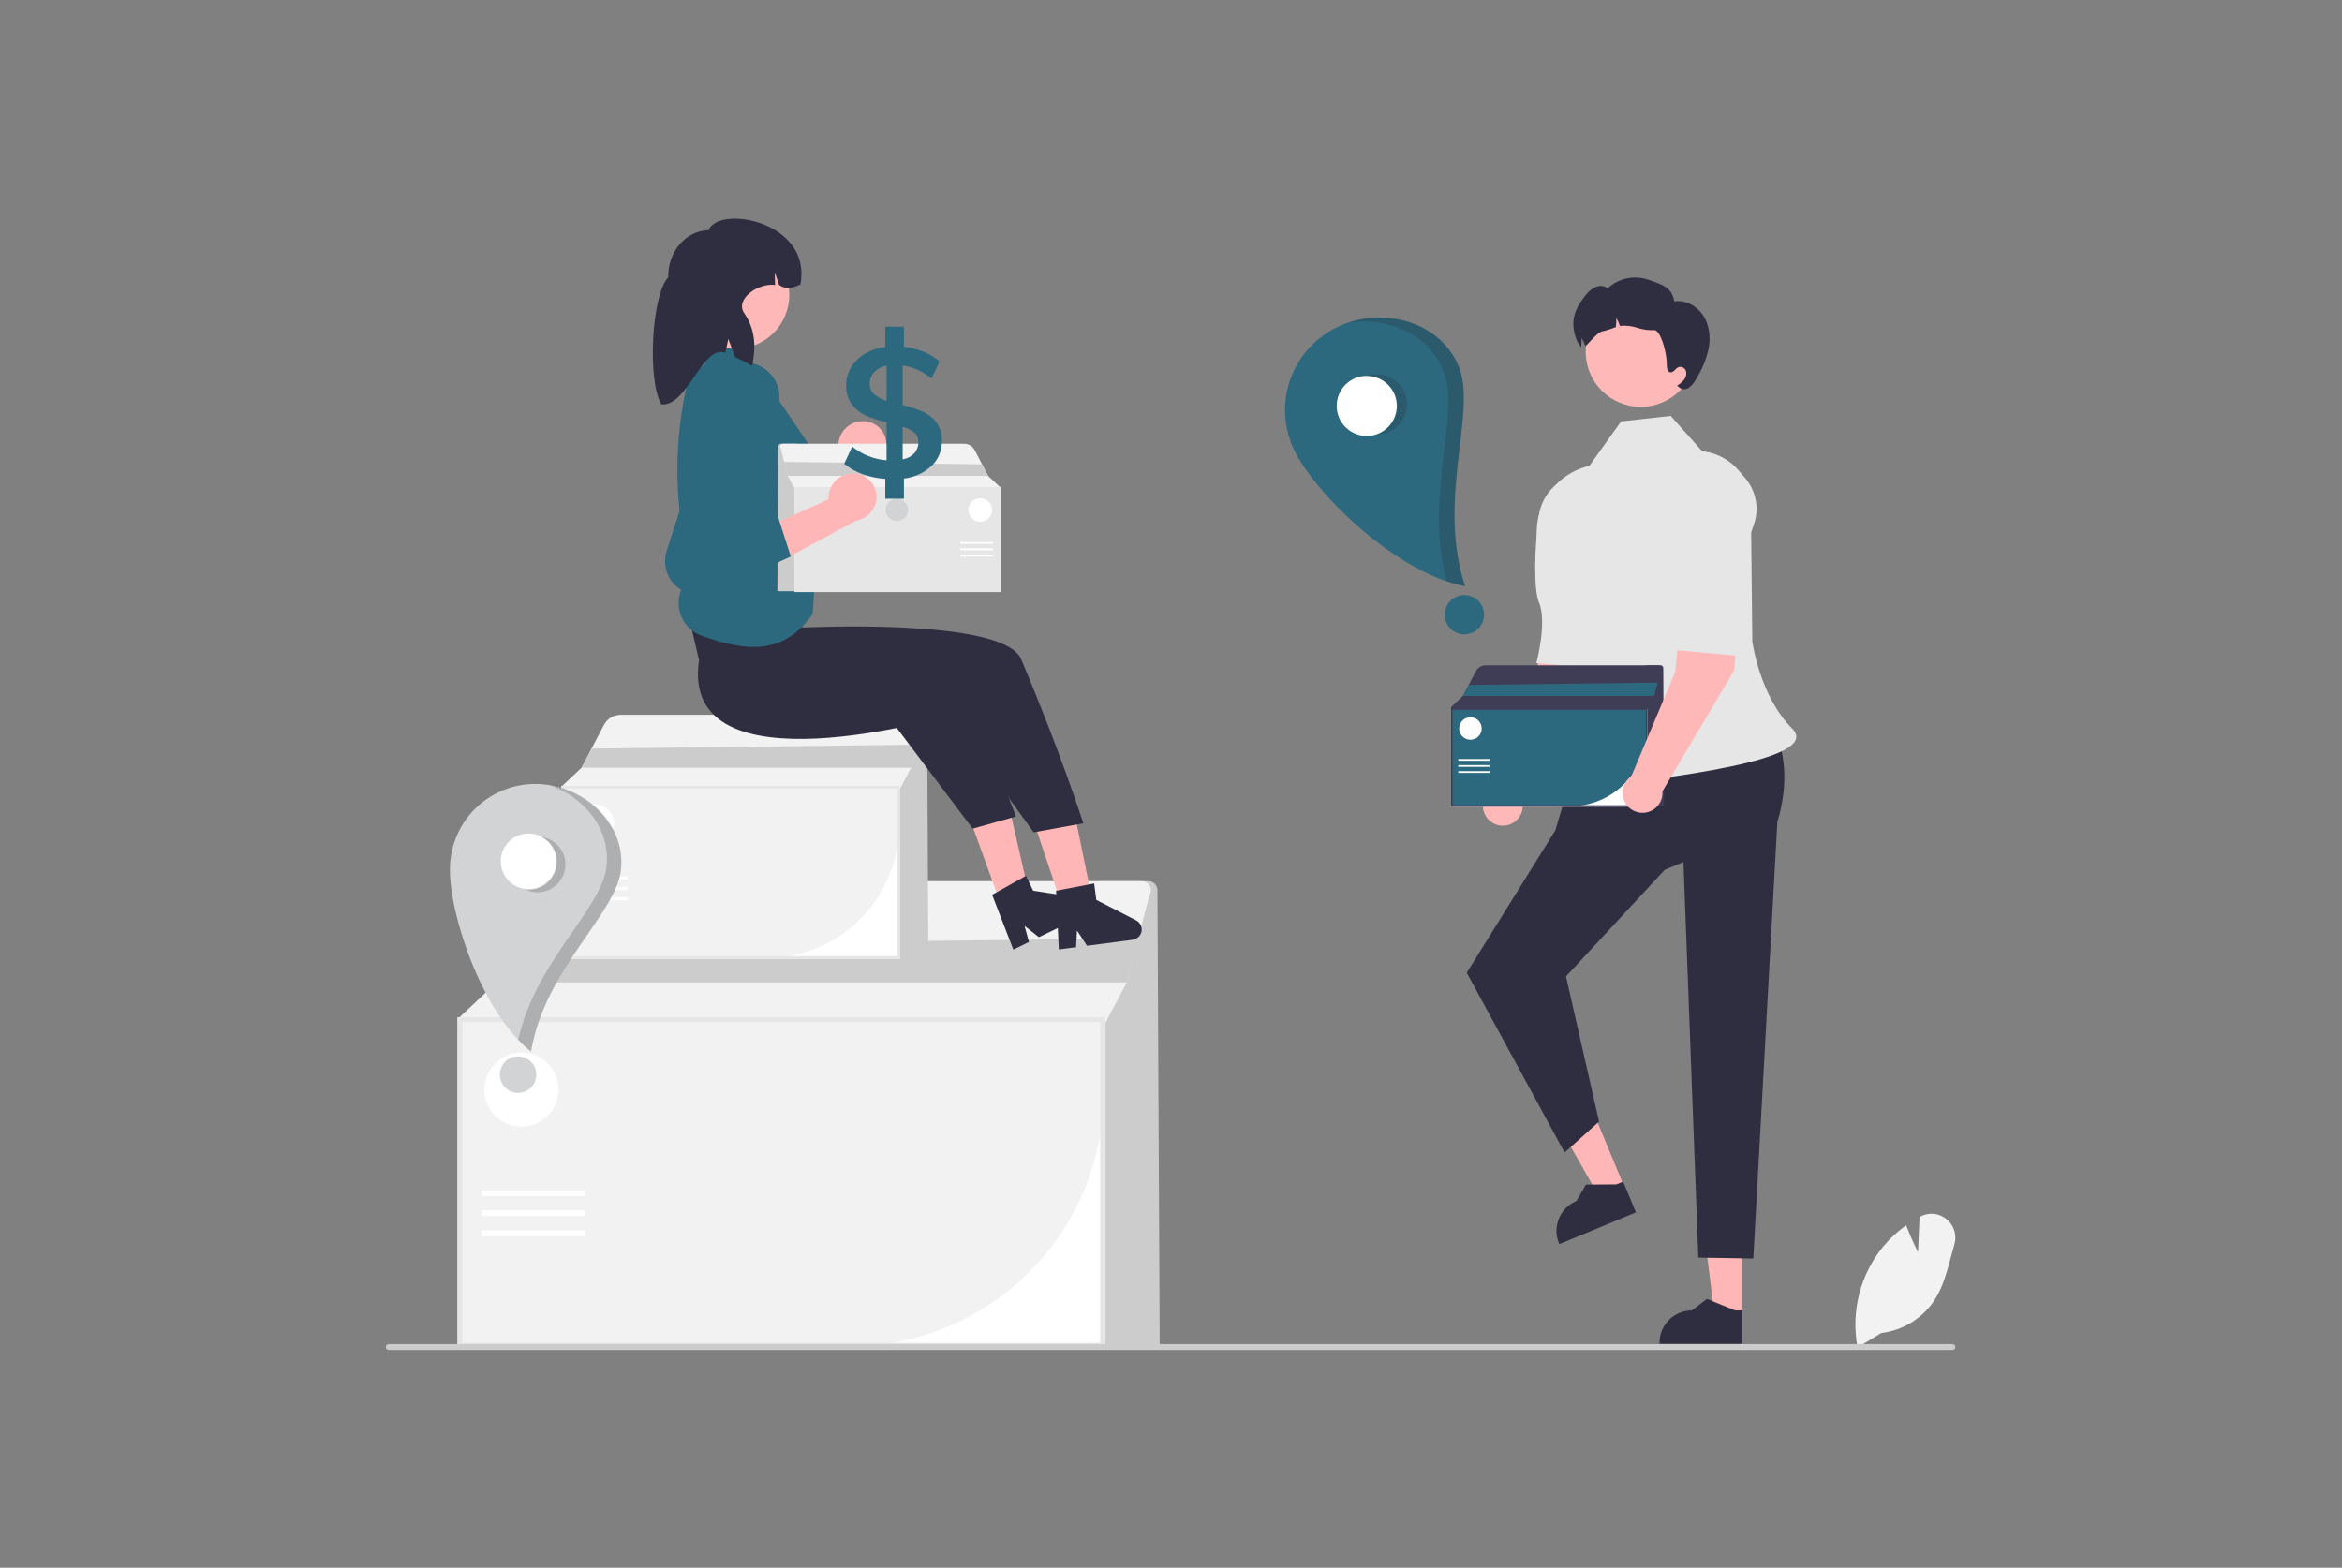 <svg width="953" height="638" viewBox="0 0 953 638" fill="none" xmlns="http://www.w3.org/2000/svg">
<rect x="0" y="0" width="953" height="638" fill="#808080" stroke="none"/>
<g clip-path="url(#clip0_308_503)">
<path d="M471.904 547.444H447.37V358.62H467.322C468.289 358.62 469.216 359.003 469.901 359.684C470.586 360.366 470.973 361.291 470.978 362.258L471.904 547.444Z" fill="#CCCCCC"/>
<path d="M449.662 548.443H186.198V413.969H449.662V548.443Z" fill="white"/>
<path d="M345.818 547.943H186.698V414.469H449.162V444.599C449.131 471.998 438.233 498.266 418.859 517.64C399.485 537.014 373.217 547.912 345.818 547.943Z" fill="#F2F2F2"/>
<path d="M467.908 363.984C467.775 364.234 467.673 364.499 467.601 364.773L458.516 399.792L448.662 418.454H187.198V413.806L202.084 399.792L219.449 366.576C220.216 365.109 221.222 363.782 222.427 362.648C225.177 360.061 228.81 358.62 232.585 358.62H464.675C465.305 358.62 465.925 358.783 466.473 359.093C467.022 359.403 467.481 359.849 467.806 360.389C468.132 360.929 468.312 361.543 468.33 362.173C468.347 362.803 468.202 363.427 467.908 363.984Z" fill="#F2F2F2"/>
<path d="M449.662 548.443H186.198V413.969H449.662V548.443ZM188.198 546.443H447.662V415.969H188.198V546.443Z" fill="#E6E6E6"/>
<path d="M463.37 381.898L458.516 399.792H202.084L210.37 384.898L463.37 381.898Z" fill="#CCCCCC"/>
<path d="M237.912 484.436H195.913V486.76H237.912V484.436Z" fill="white"/>
<path d="M237.912 492.57H195.913V494.894H237.912V492.57Z" fill="white"/>
<path d="M237.912 500.704H195.913V503.028H237.912V500.704Z" fill="white"/>
<path d="M212.182 458.546C220.525 458.546 227.289 451.782 227.289 443.439C227.289 435.096 220.525 428.332 212.182 428.332C203.839 428.332 197.075 435.096 197.075 443.439C197.075 451.782 203.839 458.546 212.182 458.546Z" fill="white"/>
<path d="M377.756 389.643H364.926V290.897H375.36C375.866 290.897 376.35 291.098 376.709 291.454C377.067 291.811 377.269 292.294 377.272 292.8L377.756 389.643Z" fill="#CCCCCC"/>
<path d="M366.125 390.167H228.345V319.843H366.125V390.167Z" fill="white"/>
<path d="M311.819 389.905H228.606V320.104H365.863V335.86C365.847 350.189 360.148 363.926 350.016 374.057C339.884 384.189 326.147 389.888 311.819 389.905Z" fill="#F2F2F2"/>
<path d="M375.666 293.702C375.597 293.833 375.543 293.972 375.506 294.115L370.755 312.428L365.602 322.188H228.868V319.757L236.653 312.428L245.734 295.058C246.135 294.291 246.661 293.597 247.292 293.004C248.73 291.651 250.629 290.897 252.604 290.897H373.976C374.305 290.897 374.629 290.983 374.916 291.145C375.203 291.307 375.443 291.54 375.613 291.822C375.784 292.105 375.878 292.426 375.887 292.755C375.896 293.085 375.82 293.411 375.666 293.702Z" fill="#F2F2F2"/>
<path d="M366.125 390.167H228.345V319.843H366.125V390.167ZM229.391 389.121H365.079V320.889H229.391V389.121Z" fill="#E6E6E6"/>
<path d="M373.293 303.071L370.755 312.428H236.653L240.986 304.639L373.293 303.071Z" fill="#CCCCCC"/>
<path d="M255.389 356.693H233.426V357.909H255.389V356.693Z" fill="white"/>
<path d="M255.389 360.947H233.426V362.163H255.389V360.947Z" fill="white"/>
<path d="M255.389 365.201H233.426V366.417H255.389V365.201Z" fill="white"/>
<path d="M241.934 343.154C246.297 343.154 249.834 339.617 249.834 335.254C249.834 330.891 246.297 327.354 241.934 327.354C237.571 327.354 234.034 330.891 234.034 335.254C234.034 339.617 237.571 343.154 241.934 343.154Z" fill="white"/>
<path d="M755.878 548.375L755.798 547.948C754.5 540.79 754.776 533.435 756.607 526.395C758.439 519.354 761.781 512.797 766.403 507.178C769.02 504.047 772.021 501.259 775.335 498.878L775.651 498.65L775.79 499.013C777.438 503.36 779.519 507.712 780.467 509.639L781.107 495.257L781.472 495.063C783.145 494.167 785.048 493.792 786.936 493.987C788.823 494.182 790.61 494.937 792.064 496.156C793.569 497.366 794.677 498.997 795.246 500.842C795.815 502.686 795.818 504.659 795.256 506.506C794.759 508.195 794.289 509.948 793.835 511.643C792.274 517.468 790.66 523.492 787.533 528.564C785.128 532.38 781.901 535.61 778.088 538.019C774.274 540.428 769.971 541.955 765.492 542.489L755.878 548.375Z" fill="#F2F2F2"/>
<path d="M795.67 548.199C795.671 548.355 795.64 548.51 795.58 548.655C795.521 548.799 795.433 548.931 795.323 549.041C795.212 549.152 795.081 549.24 794.936 549.299C794.791 549.359 794.636 549.389 794.48 549.389H158.19C157.874 549.389 157.572 549.263 157.349 549.04C157.125 548.817 157 548.514 157 548.199C157 547.883 157.125 547.58 157.349 547.357C157.572 547.134 157.874 547.009 158.19 547.009H794.48C794.636 547.008 794.791 547.039 794.936 547.098C795.08 547.158 795.212 547.246 795.323 547.356C795.433 547.467 795.521 547.598 795.58 547.743C795.64 547.887 795.671 548.042 795.67 548.199Z" fill="#CCCCCC"/>
<path d="M651.345 243.724L633.132 241.115C626.972 251.415 624.783 278.83 624.783 278.83L606.959 321.195C605.779 321.996 604.831 323.095 604.21 324.38C603.589 325.665 603.317 327.09 603.423 328.513C603.528 329.936 604.006 331.307 604.809 332.486C605.612 333.666 606.712 334.613 607.998 335.232C609.283 335.851 610.709 336.121 612.132 336.014C613.555 335.907 614.925 335.427 616.103 334.623C617.282 333.818 618.228 332.717 618.845 331.431C619.463 330.145 619.731 328.718 619.623 327.296L648.888 277.985L651.345 243.724Z" fill="#FFB8B8"/>
<path d="M648.446 193.162C651.265 193.598 653.953 194.651 656.319 196.244C658.685 197.838 660.671 199.933 662.135 202.381C663.599 204.83 664.506 207.57 664.79 210.409C665.075 213.247 664.73 216.113 663.781 218.803L659.916 229.758C659.916 229.758 657.812 262.743 649.789 272.054L625.168 269.825C625.168 269.825 629.67 253.184 626.214 245.132C624.097 240.201 624.215 223.17 626.3 209.316C626.691 206.8 627.574 204.386 628.9 202.211C630.225 200.037 631.965 198.146 634.023 196.645C636.08 195.145 638.412 194.065 640.887 193.467C643.362 192.869 645.931 192.765 648.446 193.162Z" fill="#E6E6E6"/>
<path d="M708.636 535.418L697.665 535.417L692.446 493.1L708.638 493.101L708.636 535.418Z" fill="#FFB6B6"/>
<path d="M709.022 546.863L675.285 546.862V546.435C675.285 542.953 676.669 539.613 679.132 537.15C681.594 534.688 684.934 533.304 688.417 533.304L694.58 528.629L706.078 533.305L709.023 533.305L709.022 546.863Z" fill="#2F2E41"/>
<path d="M660.939 482.973L650.805 487.174L629.773 450.085L644.731 443.883L660.939 482.973Z" fill="#FFB6B6"/>
<path d="M665.681 493.396L634.517 506.319L634.353 505.925C633.019 502.708 633.018 499.093 634.349 495.875C635.681 492.657 638.236 490.099 641.453 488.765L645.355 482.086L657.767 482L660.487 480.872L665.681 493.396Z" fill="#2F2E41"/>
<path d="M721.18 294.695L643.321 302.83L632.907 337.907L596.839 395.87L636.662 469.037L650.687 456.449L637.225 397.366L677.406 353.987L685.025 350.826L691.073 511.793L713.443 512.161L723.233 334.543C727.936 318.852 726.521 305.896 721.18 294.695Z" fill="#2F2E41"/>
<path d="M692.634 183.647L679.855 169.258L659.662 171.501L646.733 189.594C639.852 191.176 633.838 195.336 629.93 201.216C626.022 207.097 624.516 214.252 625.722 221.21C630.739 250.098 647.789 278.117 642.159 292.371C633.613 314.007 633.092 322.832 653.548 319.798C674.005 316.765 742.538 309.772 729.251 296.485C715.964 283.198 713.045 260.995 713.045 260.995L712.512 210.198C713.077 207.134 713.002 203.987 712.291 200.954C711.581 197.92 710.25 195.067 708.383 192.573C706.516 190.079 704.153 187.999 701.442 186.463C698.732 184.927 695.733 183.968 692.634 183.647Z" fill="#E6E6E6"/>
<path d="M667.661 165.576C680.041 165.576 690.076 155.54 690.076 143.161C690.076 130.781 680.041 120.745 667.661 120.745C655.281 120.745 645.246 130.781 645.246 143.161C645.246 155.54 655.281 165.576 667.661 165.576Z" fill="#FFB8B8"/>
<path d="M695.28 141.829C694.279 146.371 692.474 150.697 689.949 154.602C689.279 155.934 688.277 157.071 687.041 157.904C686.415 158.306 685.668 158.475 684.93 158.383C684.192 158.291 683.51 157.943 683.002 157.399L682.457 156.955C683.526 156.296 684.481 155.467 685.284 154.501C685.681 154.016 685.958 153.444 686.089 152.831C686.221 152.218 686.205 151.583 686.041 150.977C685.848 150.38 685.43 149.882 684.877 149.586C684.323 149.291 683.676 149.221 683.073 149.392C681.76 149.907 680.962 151.805 679.589 151.513C678.478 151.27 678.246 149.806 678.246 148.655C678.286 142.637 675.378 134.085 673.127 134.347C670.852 134.471 668.574 134.167 666.412 133.448C664.247 132.729 661.963 132.438 659.687 132.59C659.526 132.61 659.364 132.641 659.193 132.671C658.828 131.528 658.326 130.432 657.698 129.41C657.769 130.644 657.708 131.883 657.516 133.105C655.705 133.852 653.834 134.443 651.923 134.872C649.843 135.165 645.268 141.385 645.056 140.749C644.691 139.605 644.19 138.51 643.562 137.487C643.633 138.722 643.572 139.961 643.38 141.183C643.37 141.233 643.37 141.274 643.36 141.324C642.35 139.981 641.734 138.346 642.078 139.598C638.695 131.944 640.008 126.461 645.329 120.009C646.366 118.622 647.738 117.52 649.317 116.808C650.108 116.461 650.975 116.323 651.835 116.408C652.694 116.493 653.517 116.797 654.225 117.293C656.395 115.303 659.058 113.93 661.938 113.315C664.817 112.701 667.809 112.868 670.602 113.799C676.146 115.728 680.417 116.859 681.265 122.675C685.849 121.938 690.565 124.543 693.089 128.43C695.603 132.328 696.118 137.275 695.28 141.829Z" fill="#2F2E41"/>
<path d="M677.103 328.01H669.664V270.751H675.714C676.007 270.751 676.288 270.867 676.496 271.074C676.704 271.28 676.821 271.561 676.823 271.854L677.103 328.01Z" fill="#3F3D56"/>
<path d="M670.359 328.313H590.465V287.535H670.359V328.313Z" fill="white"/>
<path d="M638.869 328.162H590.617V287.687H670.207V296.823C670.198 305.132 666.893 313.097 661.018 318.972C655.143 324.848 647.177 328.152 638.869 328.162Z" fill="#2C697F"/>
<path d="M675.892 272.377C675.851 272.453 675.82 272.534 675.799 272.617L673.044 283.236L670.056 288.895H590.769V287.486L595.283 283.236L600.549 273.163C600.781 272.719 601.086 272.316 601.452 271.972C602.285 271.188 603.387 270.751 604.532 270.751H674.911C675.102 270.751 675.29 270.8 675.457 270.894C675.623 270.988 675.762 271.124 675.861 271.287C675.959 271.451 676.014 271.637 676.02 271.828C676.025 272.019 675.981 272.208 675.892 272.377Z" fill="#3F3D56"/>
<path d="M670.359 328.313H590.465V287.535H670.359V328.313ZM591.072 327.707H669.752V288.142H591.072V327.707Z" fill="#3F3D56"/>
<path d="M674.515 277.809L673.044 283.236H595.283L597.795 278.719L674.515 277.809Z" fill="#2C697F"/>
<path d="M606.147 308.903H593.411V309.608H606.147V308.903Z" fill="white"/>
<path d="M606.147 311.37H593.411V312.075H606.147V311.37Z" fill="white"/>
<path d="M606.147 313.837H593.411V314.542H606.147V313.837Z" fill="white"/>
<path d="M598.345 301.053C600.875 301.053 602.926 299.002 602.926 296.472C602.926 293.942 600.875 291.891 598.345 291.891C595.815 291.891 593.764 293.942 593.764 296.472C593.764 299.002 595.815 301.053 598.345 301.053Z" fill="white"/>
<path d="M708.185 238.489L689.972 235.88C683.812 246.18 681.623 273.595 681.623 273.595L663.799 315.959C662.619 316.761 661.67 317.86 661.049 319.144C660.429 320.429 660.157 321.855 660.262 323.278C660.368 324.701 660.846 326.071 661.649 327.251C662.452 328.43 663.552 329.377 664.838 329.997C666.123 330.616 667.549 330.886 668.972 330.779C670.395 330.672 671.765 330.192 672.943 329.387C674.122 328.583 675.067 327.482 675.685 326.196C676.303 324.909 676.571 323.483 676.463 322.06L705.728 272.75L708.185 238.489Z" fill="#FFB8B8"/>
<path d="M698.313 187.926C701.132 188.363 703.82 189.415 706.186 191.009C708.552 192.602 710.538 194.698 712.002 197.146C713.466 199.594 714.373 202.335 714.657 205.173C714.942 208.011 714.597 210.878 713.648 213.568L709.783 224.523C709.783 224.523 714.652 257.507 706.628 266.818L682.008 264.589C682.008 264.589 686.509 247.948 683.053 239.896C680.937 234.965 681.055 217.934 683.14 204.08C684.732 193.501 687.741 186.289 698.313 187.926Z" fill="#E6E6E6"/>
<path d="M543.661 133.35C534.763 137.788 527.992 145.579 524.838 155.009C521.684 164.439 522.405 174.736 526.843 183.634C536.084 202.164 569.479 233.767 596.123 238.542C584.662 203.742 600.598 168.369 593.946 150.168C586.837 130.72 562.191 124.108 543.661 133.35Z" fill="#2C697F"/>
<path d="M556.152 177.42C562.905 177.42 568.379 171.945 568.379 165.192C568.379 158.439 562.905 152.965 556.152 152.965C549.399 152.965 543.924 158.439 543.924 165.192C543.924 171.945 549.399 177.42 556.152 177.42Z" fill="white"/>
<path d="M595.888 258.168C600.312 258.168 603.897 254.582 603.897 250.159C603.897 245.736 600.312 242.15 595.888 242.15C591.465 242.15 587.88 245.736 587.88 250.159C587.88 254.582 591.465 258.168 595.888 258.168Z" fill="#2C697F"/>
<path opacity="0.2" d="M559.878 152.339C561.484 152.284 563.085 152.545 564.589 153.108C566.094 153.671 567.473 154.526 568.647 155.622C569.821 156.718 570.768 158.035 571.433 159.498C572.098 160.96 572.469 162.54 572.523 164.145C572.577 165.751 572.315 167.351 571.75 168.856C571.186 170.36 570.33 171.738 569.233 172.911C568.136 174.085 566.818 175.03 565.355 175.694C563.892 176.358 562.312 176.727 560.707 176.78C563.428 175.768 565.7 173.82 567.117 171.286C568.533 168.752 569.001 165.796 568.438 162.948C567.874 160.1 566.315 157.545 564.04 155.741C561.765 153.937 558.923 153.002 556.021 153.103C557.257 152.642 558.56 152.384 559.878 152.339Z" fill="#231F20"/>
<path opacity="0.2" d="M594.007 150.176C600.66 168.377 584.724 203.749 596.185 238.549C593.67 238.086 591.193 237.438 588.774 236.609C579.436 202.968 594.092 169.353 587.664 151.768C581.912 136.029 564.673 128.699 548.485 131.373C566.252 125.314 587.493 132.353 594.007 150.176Z" fill="#231F20"/>
<path d="M218.66 319.04C209.449 318.819 200.527 322.266 193.858 328.623C187.188 334.98 183.317 343.726 183.096 352.937C182.635 372.118 196.292 412.473 216.046 427.93C221.738 394.461 250.119 372.395 252.557 354.605C255.163 335.596 237.841 319.501 218.66 319.04Z" fill="#D1D3D4"/>
<path d="M215.092 361.863C221.349 361.863 226.422 356.791 226.422 350.533C226.422 344.276 221.349 339.203 215.092 339.203C208.834 339.203 203.762 344.276 203.762 350.533C203.762 356.791 208.834 361.863 215.092 361.863Z" fill="white"/>
<path d="M210.819 444.764C214.918 444.764 218.24 441.441 218.24 437.343C218.24 433.244 214.918 429.922 210.819 429.922C206.721 429.922 203.398 433.244 203.398 437.343C203.398 441.441 206.721 444.764 210.819 444.764Z" fill="#D1D3D4"/>
<path opacity="0.2" d="M223.714 341.62C226.416 342.935 228.485 345.269 229.467 348.109C230.448 350.949 230.261 354.063 228.946 356.765C228.295 358.103 227.387 359.3 226.274 360.287C225.161 361.274 223.864 362.032 222.457 362.518C219.617 363.499 216.504 363.312 213.802 361.997C216.469 362.347 219.174 361.737 221.432 360.275C223.691 358.813 225.355 356.595 226.128 354.018C226.9 351.441 226.73 348.674 225.649 346.21C224.567 343.747 222.644 341.749 220.224 340.574C221.436 340.732 222.615 341.086 223.714 341.62Z" fill="#231F20"/>
<path opacity="0.2" d="M252.604 354.638C250.166 372.428 221.786 394.494 216.093 427.963C214.234 426.494 212.486 424.889 210.864 423.162C217.793 391.563 244.363 370.382 246.719 353.194C248.828 337.81 237.885 324.336 223.468 319.512C240.645 322.248 254.992 337.218 252.604 354.638Z" fill="#231F20"/>
<path d="M350.462 171.415C347.873 171.585 345.452 172.757 343.715 174.684C341.978 176.611 341.061 179.14 341.16 181.732C341.188 182.259 341.26 182.782 341.375 183.297L311.977 201.817L328.23 209.005L353.655 190.316C355.752 189.675 357.579 188.358 358.849 186.57C360.119 184.782 360.762 182.623 360.677 180.431C360.616 179.185 360.311 177.962 359.778 176.833C359.245 175.705 358.495 174.692 357.57 173.853C356.646 173.015 355.565 172.366 354.39 171.945C353.215 171.524 351.969 171.338 350.722 171.399C350.635 171.403 350.548 171.409 350.462 171.415Z" fill="#FFB6B6"/>
<path d="M322.113 193.399L329.399 208.431L300.591 226.969C298.542 228.3 296.186 229.084 293.748 229.247C291.309 229.411 288.87 228.948 286.661 227.903C283.975 226.617 281.78 224.494 280.407 221.852C279.033 219.21 278.556 216.194 279.046 213.257L288.393 159.892C289.021 156.158 291.056 152.806 294.079 150.526C297.102 148.246 300.884 147.211 304.647 147.634C306.48 147.834 308.256 148.394 309.873 149.28C311.489 150.167 312.915 151.363 314.07 152.801C315.224 154.239 316.084 155.89 316.6 157.66C317.117 159.43 317.279 161.284 317.079 163.117C317.063 163.262 317.045 163.407 317.024 163.551C316.954 164.064 316.856 164.572 316.73 165.075L306.526 203.027L322.113 193.399Z" fill="#2C697F"/>
<path d="M324.161 216.703H282.962V257.901H324.161V216.703Z" fill="#FFB8B8"/>
<path d="M421.862 338.035L437.596 332.742L446.358 375.57L435.696 379.156L421.862 338.035Z" fill="#FFB6B6"/>
<path d="M395.195 334.744L410.802 329.086L420.558 371.698L409.983 375.531L395.195 334.744Z" fill="#FFB6B6"/>
<path d="M284.44 268.664C276.183 323.714 386.145 291.168 386.145 291.168L420.622 338.729L440.807 335.059C440.807 335.059 431.724 306.507 415.504 268.23C408.301 251.232 326.508 255.386 326.508 255.386L324.81 242.057L278.018 241.14L284.44 268.664Z" fill="#2F2E41"/>
<path d="M363.871 294.859L389.298 279.022C407.913 316.193 413.4 332.291 413.4 332.291L395.802 337.24L363.871 294.859Z" fill="#2F2E41"/>
<path d="M307.976 149.756L299.683 139.097L287.854 138.584L286.674 148.609L280.813 151.312C274.96 173.546 274.056 196.793 278.165 219.414C278.95 220.153 279.524 221.089 279.828 222.125C280.131 223.16 280.152 224.257 279.89 225.304L279.51 226.819L279.545 226.874C280.792 228.842 281.215 231.222 280.723 233.499L277.924 238.473C276.919 240.261 276.317 242.247 276.157 244.292C275.998 246.338 276.286 248.393 277.002 250.315C277.717 252.238 278.843 253.982 280.301 255.425C281.758 256.868 283.513 257.977 285.442 258.674C302.648 264.91 318.776 267.233 330.708 249.733L334.46 188.747L307.976 149.756Z" fill="#2C697F"/>
<path d="M299.289 141.928C311.368 141.928 321.159 132.136 321.159 120.057C321.159 107.978 311.368 98.186 299.289 98.186C287.21 98.186 277.418 107.978 277.418 120.057C277.418 132.136 287.21 141.928 299.289 141.928Z" fill="#FFB8B8"/>
<path d="M288.309 93.692C279.049 93.87 271.704 102.46 271.904 112.878C265.051 120.028 263.391 155.199 269.117 164.556C279.592 165.772 285.963 139.857 295.149 143.603L296.359 137.948L299.103 145.313C301.437 146.389 303.754 147.57 306.053 148.857C307.705 141.278 307.296 133.911 302.855 127.494C298.909 121.794 308.511 115.026 315.377 115.982L315.276 110.747L317.001 115.951C319.678 117.918 322.639 117.206 325.675 115.785C330.598 90.196 292.48 83.199 288.309 93.692Z" fill="#2F2E41"/>
<path d="M430.85 386.4L437.86 385.484L438.247 378.702L442.316 384.902L460.908 382.473C461.8 382.357 462.63 381.959 463.279 381.337C463.928 380.715 464.361 379.902 464.515 379.016C464.669 378.131 464.536 377.219 464.136 376.415C463.735 375.61 463.087 374.955 462.288 374.544L446.101 366.23L445.227 359.539L429.732 362.511L430.85 386.4Z" fill="#2F2E41"/>
<path d="M412.335 386.461L418.694 383.373L416.914 376.818L422.737 381.411L439.604 373.22C440.412 372.828 441.074 372.187 441.493 371.392C441.911 370.596 442.065 369.688 441.931 368.799C441.796 367.911 441.382 367.088 440.747 366.452C440.112 365.816 439.29 365.399 438.402 365.263L420.416 362.501L417.468 356.431L403.711 364.156L412.335 386.461Z" fill="#2F2E41"/>
<path d="M316.333 240.616H324.131V180.599H317.789C317.482 180.599 317.187 180.72 316.969 180.937C316.751 181.154 316.628 181.448 316.627 181.755L316.333 240.616Z" fill="#CCCCCC"/>
<path d="M323.402 198.191H407.144V240.934H323.402V198.191Z" fill="white"/>
<path d="M323.561 207.926V198.35H406.985V240.775H356.409C347.7 240.765 339.351 237.301 333.193 231.143C327.035 224.985 323.571 216.635 323.561 207.926Z" fill="#F2F2F2"/>
<path d="M317.603 182.303C317.645 182.383 317.678 182.467 317.7 182.554L320.588 193.685L323.72 199.617H406.826V198.14L402.095 193.685L396.575 183.127C396.332 182.661 396.012 182.239 395.629 181.879C394.755 181.057 393.6 180.599 392.4 180.599H318.63C318.43 180.599 318.233 180.65 318.059 180.749C317.884 180.847 317.738 180.989 317.635 181.161C317.532 181.332 317.474 181.528 317.469 181.728C317.463 181.928 317.509 182.126 317.603 182.303Z" fill="#F2F2F2"/>
<path d="M323.402 198.191H407.144V240.934H323.402V198.191ZM406.509 240.298H324.038V198.827H406.509L406.509 240.298Z" fill="#E6E6E6"/>
<path d="M319.045 187.997L320.588 193.685H402.095L399.461 188.951L319.045 187.997Z" fill="#CCCCCC"/>
<path d="M404.056 220.589H390.707V221.328H404.056V220.589Z" fill="white"/>
<path d="M404.056 223.175H390.707V223.914H404.056V223.175Z" fill="white"/>
<path d="M404.056 225.76H390.707V226.498H404.056V225.76Z" fill="white"/>
<path d="M398.885 212.36C401.537 212.36 403.687 210.21 403.687 207.559C403.687 204.907 401.537 202.757 398.885 202.757C396.233 202.757 394.083 204.907 394.083 207.559C394.083 210.21 396.233 212.36 398.885 212.36Z" fill="white"/>
<path d="M364.955 212.042C367.466 212.042 369.502 210.006 369.502 207.494C369.502 204.983 367.466 202.947 364.955 202.947C362.443 202.947 360.407 204.983 360.407 207.494C360.407 210.006 362.443 212.042 364.955 212.042Z" fill="#D1D3D4"/>
<path d="M347.783 192.735C345.196 192.544 342.636 193.369 340.648 195.036C338.66 196.703 337.401 199.08 337.139 201.661C337.094 202.187 337.092 202.715 337.134 203.241L305.45 217.501L320.548 226.875L348.321 211.896C350.487 211.553 352.479 210.502 353.985 208.907C355.492 207.313 356.428 205.265 356.647 203.082C356.876 200.572 356.098 198.073 354.484 196.137C352.87 194.2 350.553 192.984 348.043 192.755C347.956 192.747 347.87 192.741 347.783 192.735Z" fill="#FFB6B6"/>
<path d="M316.657 210.572L321.785 226.47L290.683 240.83C288.469 241.863 286.027 242.312 283.589 242.135C281.152 241.959 278.801 241.162 276.758 239.82C274.277 238.174 272.398 235.767 271.405 232.96C270.411 230.153 270.357 227.1 271.25 224.259L287.915 172.709C289.055 169.097 291.535 166.06 294.845 164.222C298.156 162.384 302.045 161.884 305.713 162.825C307.501 163.278 309.181 164.079 310.659 165.181C312.137 166.283 313.383 167.666 314.327 169.25C315.271 170.834 315.893 172.589 316.158 174.413C316.424 176.238 316.328 178.097 315.875 179.884C315.839 180.026 315.801 180.166 315.761 180.306C315.62 180.804 315.452 181.294 315.258 181.774L299.884 217.943L316.657 210.572Z" fill="#2C697F"/>
<path d="M381.056 171.895C379.619 170.01 377.729 168.517 375.56 167.554C372.886 166.429 370.123 165.524 367.301 164.847V148.747C371.639 149.4 375.708 151.251 379.047 154.091L382.322 147.123C380.438 145.449 378.276 144.116 375.932 143.184C373.334 142.134 370.607 141.436 367.823 141.108V132.948H360.238V141.189C357.308 141.517 354.483 142.464 351.948 143.966C349.659 145.318 347.732 147.202 346.331 149.459C344.995 151.662 344.302 154.193 344.332 156.767C344.201 159.557 345.012 162.31 346.633 164.587C348.125 166.558 350.096 168.117 352.36 169.118C355.077 170.276 357.887 171.205 360.76 171.895V187.323C355.641 186.938 350.763 184.996 346.784 181.759L343.508 188.737C345.733 190.572 348.263 192.004 350.984 192.967C353.965 194.031 357.079 194.679 360.238 194.892V202.982H367.824V194.741C372.037 194.282 375.988 192.474 379.087 189.589C380.451 188.283 381.529 186.709 382.252 184.966C382.975 183.223 383.328 181.349 383.287 179.464C383.413 176.763 382.628 174.098 381.056 171.895ZM360.76 163.143C358.912 162.584 357.194 161.664 355.706 160.436C355.116 159.913 354.65 159.266 354.341 158.541C354.032 157.817 353.887 157.033 353.918 156.246C353.863 154.46 354.52 152.726 355.746 151.424C357.105 150.058 358.858 149.15 360.76 148.828V163.143ZM372.064 184.476C370.782 185.788 369.113 186.655 367.301 186.952V173.679C369.033 174.143 370.653 174.951 372.064 176.055C372.599 176.511 373.024 177.081 373.307 177.723C373.591 178.365 373.725 179.063 373.701 179.764C373.771 181.485 373.186 183.168 372.064 184.476Z" fill="#2C697F"/>
</g>
<defs>
<clipPath id="clip0_308_503">
<rect width="638.67" height="460.389" fill="white" transform="translate(157 89)"/>
</clipPath>
</defs>
</svg>
